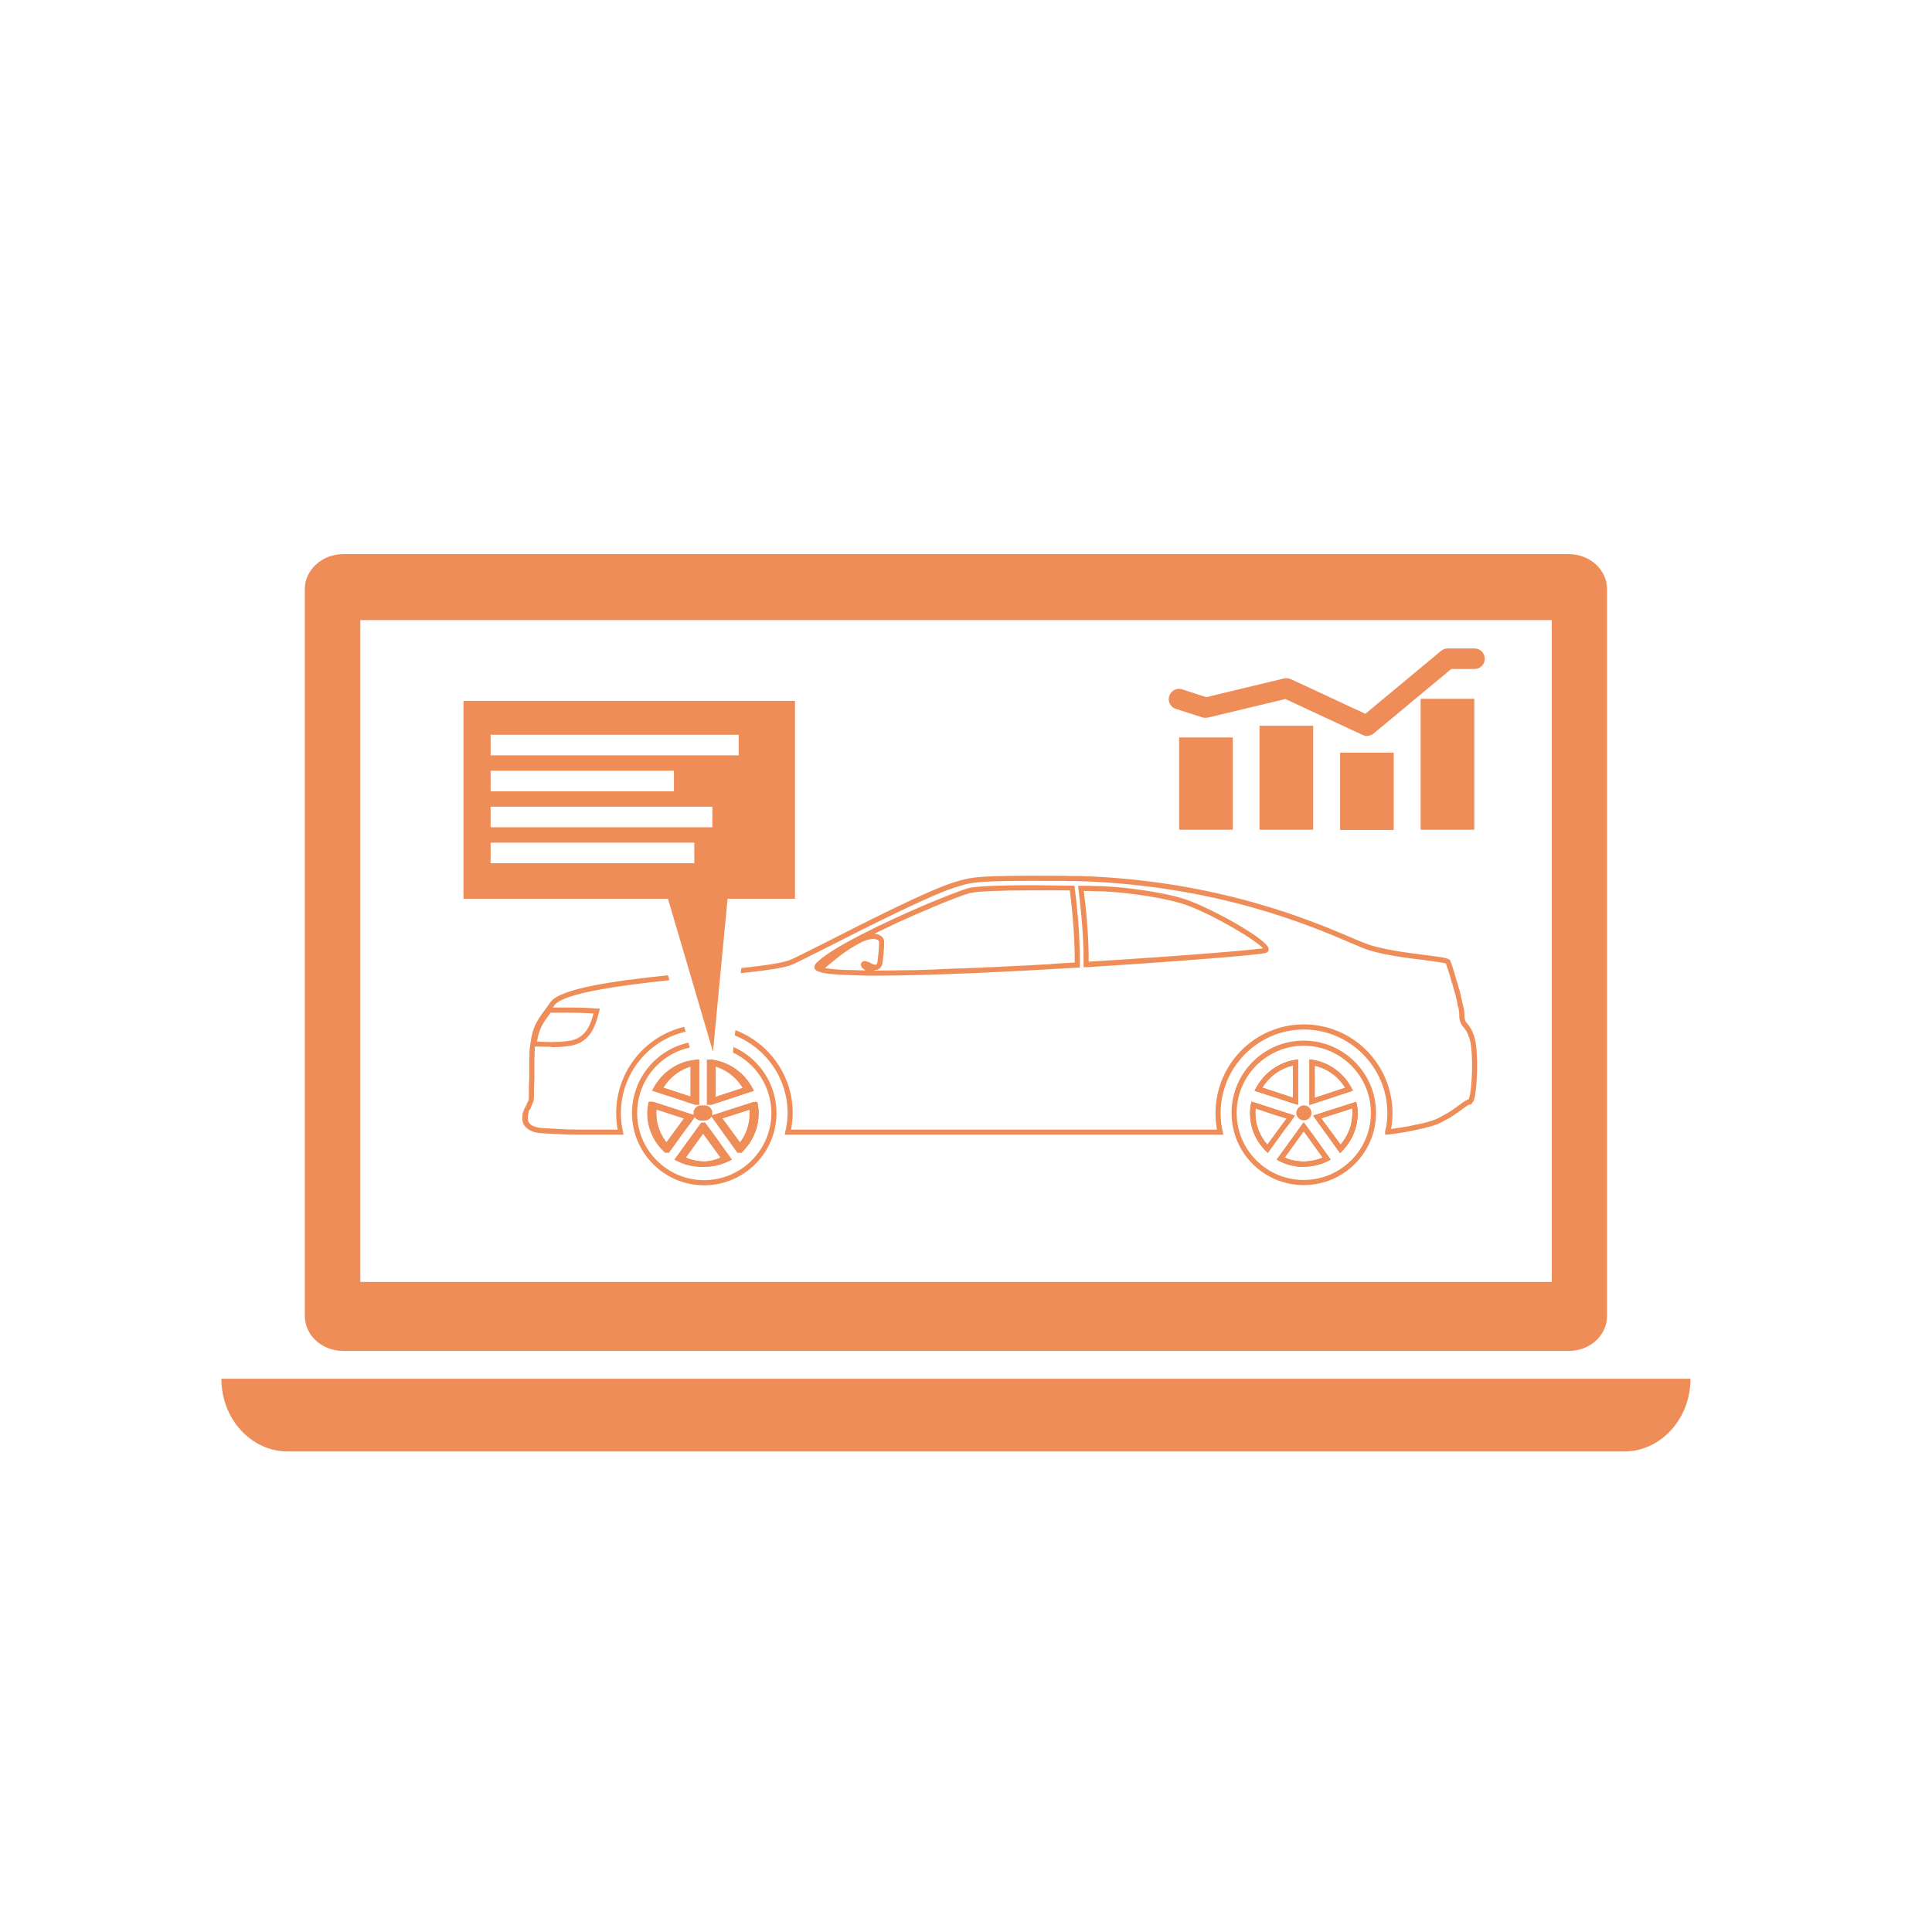 <svg width="94" height="94" viewBox="0 0 94 94" fill="none" xmlns="http://www.w3.org/2000/svg">
<g clip-path="url(#clip0_48_105)">
<mask id="mask0_48_105" style="mask-type:luminance" maskUnits="userSpaceOnUse" x="0" y="0" width="94" height="94">
<path d="M93.94 0H0V93.94H93.94V0Z" fill="white"/>
</mask>
<g mask="url(#mask0_48_105)">
<path d="M76.33 26.96H16.7C15.67 26.96 14.83 27.73 14.83 28.66V64.03C14.83 64.97 15.67 65.73 16.7 65.73H76.33C77.36 65.73 78.19 64.97 78.19 64.03V28.66C78.19 27.73 77.36 26.96 76.33 26.96ZM75.5 62.37H17.53V30.17H75.5V62.37Z" fill="#EF8D58"/>
<path d="M82.25 67.08C82.25 69.03 80.81 70.62 79.02 70.62H14C12.22 70.62 10.77 69.04 10.77 67.08H82.25Z" fill="#EF8D58"/>
<path d="M57.5 43.7C56.15 43.31 54.2 43.11 53.31 43.11C53.24 43.11 53.16 43.11 53.06 43.1H52.45L52.47 43.24C52.65 44.69 52.73 45.86 52.72 46.92V47.06H52.85C57.02 46.8 61.36 46.46 61.6 46.36C61.68 46.33 61.73 46.27 61.73 46.18C61.73 45.7 58.63 44.02 57.5 43.7ZM52.97 46.79C52.97 45.79 52.9 44.69 52.73 43.35H53.06C53.16 43.36 53.24 43.36 53.31 43.36C54.18 43.36 56.1 43.56 57.43 43.94C58.67 44.29 61.11 45.73 61.45 46.14C60.87 46.23 57.28 46.53 52.97 46.79ZM57.5 43.7C56.15 43.31 54.2 43.11 53.31 43.11C53.24 43.11 53.16 43.11 53.06 43.1H52.45L52.47 43.24C52.65 44.69 52.73 45.86 52.72 46.92V47.06H52.85C57.02 46.8 61.36 46.46 61.6 46.36C61.68 46.33 61.73 46.27 61.73 46.18C61.73 45.7 58.63 44.02 57.5 43.7ZM52.97 46.79C52.97 45.79 52.9 44.69 52.73 43.35H53.06C53.16 43.36 53.24 43.36 53.31 43.36C54.18 43.36 56.1 43.56 57.43 43.94C58.67 44.29 61.11 45.73 61.45 46.14C60.87 46.23 57.28 46.53 52.97 46.79ZM57.5 43.7C56.15 43.31 54.2 43.11 53.31 43.11C53.24 43.11 53.16 43.11 53.06 43.1H52.45L52.47 43.24C52.65 44.69 52.73 45.86 52.72 46.92V47.06H52.85C57.02 46.8 61.36 46.46 61.6 46.36C61.68 46.33 61.73 46.27 61.73 46.18C61.73 45.7 58.63 44.02 57.5 43.7ZM52.97 46.79C52.97 45.79 52.9 44.69 52.73 43.35H53.06C53.16 43.36 53.24 43.36 53.31 43.36C54.18 43.36 56.1 43.56 57.43 43.94C58.67 44.29 61.11 45.73 61.45 46.14C60.87 46.23 57.28 46.53 52.97 46.79ZM57.5 43.7C56.15 43.31 54.2 43.11 53.31 43.11C53.24 43.11 53.16 43.11 53.06 43.1H52.45L52.47 43.24C52.65 44.69 52.73 45.86 52.72 46.92V47.06H52.85C57.02 46.8 61.36 46.46 61.6 46.36C61.68 46.33 61.73 46.27 61.73 46.18C61.73 45.7 58.63 44.02 57.5 43.7ZM52.97 46.79C52.97 45.79 52.9 44.69 52.73 43.35H53.06C53.16 43.36 53.24 43.36 53.31 43.36C54.18 43.36 56.1 43.56 57.43 43.94C58.67 44.29 61.11 45.73 61.45 46.14C60.87 46.23 57.28 46.53 52.97 46.79ZM57.5 43.7C56.15 43.31 54.2 43.11 53.31 43.11C53.24 43.11 53.16 43.11 53.06 43.1H52.45L52.47 43.24C52.65 44.69 52.73 45.86 52.72 46.92V47.06H52.85C57.02 46.8 61.36 46.46 61.6 46.36C61.68 46.33 61.73 46.27 61.73 46.18C61.73 45.7 58.63 44.02 57.5 43.7ZM52.97 46.79C52.97 45.79 52.9 44.69 52.73 43.35H53.06C53.16 43.36 53.24 43.36 53.31 43.36C54.18 43.36 56.1 43.56 57.43 43.94C58.67 44.29 61.11 45.73 61.45 46.14C60.87 46.23 57.28 46.53 52.97 46.79ZM33.36 50.2L33.29 49.96C31.39 50.41 29.98 52.12 29.98 54.16C29.98 54.43 30 54.69 30.05 54.96H28.15C27.79 54.96 27.417 54.947 27.03 54.92L26.45 54.89C26.19 54.88 25.98 54.82 25.84 54.73C25.79 54.68 25.76 54.65 25.74 54.62L25.72 54.59C25.72 54.59 25.7 54.54 25.69 54.52C25.67 54.42 25.69 54.32 25.69 54.22C25.7 54.2 25.71 54.18 25.71 54.16C25.72 54.14 25.72 54.13 25.72 54.12V54.1V54.06C25.76 54.01 25.78 53.98 25.78 53.98L25.81 53.96V53.92C25.81 53.92 25.84 53.87 25.85 53.83C25.85 53.83 25.85 53.81 25.87 53.79C25.87 53.77 25.89 53.74 25.89 53.74C25.92 53.68 25.94 53.63 25.96 53.55C25.96 53.49 25.98 53.43 25.98 53.39C25.98 53.06 25.98 52.77 26 52.49V51.99C26 51.92 26 51.84 26 51.78V51.67C26 51.67 26 51.6 26 51.56C26 51.51 26 51.45 26.01 51.37C26.01 51.32 26.01 51.27 26.01 51.2C26.01 51.18 26.01 51.15 26.02 51.13V51.05C26.02 50.96 26.04 50.88 26.05 50.8C26.15 50.05 26.34 49.79 26.72 49.27C26.8 49.16 26.89 49.04 26.98 48.91C27.39 48.33 30.05 47.96 32.57 47.69L32.5 47.45C29.81 47.73 27.25 48.1 26.78 48.76C26.68 48.9 26.6 49.02 26.52 49.12C26.13 49.66 25.91 49.96 25.81 50.76C25.81 50.85 25.78 50.93 25.77 51.03V51.1C25.77 51.1 25.76 51.17 25.76 51.18C25.76 51.24 25.76 51.31 25.76 51.35C25.75 51.43 25.75 51.5 25.75 51.56C25.75 51.59 25.75 51.62 25.75 51.65V51.78C25.75 51.78 25.75 51.89 25.75 51.97V52.49C25.73 52.76 25.73 53.06 25.73 53.39C25.73 53.42 25.73 53.46 25.72 53.51C25.72 53.55 25.69 53.58 25.66 53.64C25.66 53.66 25.65 53.67 25.64 53.69C25.63 53.71 25.62 53.73 25.6 53.78L25.58 53.82C25.58 53.82 25.56 53.85 25.56 53.86C25.56 53.88 25.53 53.91 25.51 53.95C25.51 53.95 25.51 53.98 25.48 54.03L25.44 54.14C25.42 54.27 25.39 54.42 25.43 54.58C25.44 54.63 25.47 54.67 25.48 54.71L25.5 54.74C25.54 54.8 25.59 54.86 25.67 54.92C25.85 55.06 26.1 55.13 26.42 55.14L26.99 55.17C27.39 55.197 27.77 55.21 28.13 55.21H30.34L30.31 55.06C30.24 54.76 30.21 54.46 30.21 54.16C30.21 52.24 31.54 50.62 33.34 50.2M71.76 50.56C71.75 50.49 71.73 50.43 71.7 50.35C71.69 50.33 71.68 50.31 71.67 50.28C71.65 50.23 71.63 50.17 71.6 50.11C71.59 50.08 71.57 50.05 71.56 50.04C71.54 50.02 71.52 49.99 71.51 49.97C71.5 49.96 71.49 49.94 71.48 49.92L71.42 49.84C71.36 49.78 71.32 49.73 71.3 49.67L71.28 49.61C71.26 49.55 71.25 49.49 71.25 49.4C71.25 49.35 71.25 49.29 71.24 49.22C71.24 49.19 71.23 49.17 71.23 49.15V49.12C71.21 49.04 71.2 48.96 71.17 48.87C71.17 48.85 71.17 48.83 71.16 48.82L71.02 48.2C70.99 48.13 70.97 48.06 70.95 47.98L70.91 47.83C70.91 47.83 70.88 47.75 70.87 47.72C70.79 47.42 70.71 47.16 70.65 46.98C70.63 46.92 70.61 46.87 70.6 46.84C70.59 46.82 70.58 46.81 70.58 46.81V46.76C70.51 46.62 70.31 46.59 69.3 46.46C68.43 46.35 67.23 46.2 66.46 45.91C66.3 45.85 66.08 45.76 65.8 45.64C63.83 44.8 59.23 42.83 52.52 42.62C52.38 42.62 52.23 42.62 52.08 42.62C51.89 42.61 51.69 42.61 51.5 42.61C47.52 42.59 47.29 42.66 46.41 42.93C45.19 43.3 42.1 44.87 40.06 45.91C39.27 46.3 38.66 46.62 38.45 46.7C38.1 46.85 37.2 46.98 36.07 47.1L36.04 47.35C37.23 47.22 38.16 47.1 38.55 46.93C38.76 46.84 39.35 46.54 40.17 46.13C42.08 45.16 45.28 43.54 46.49 43.17C47.34 42.9 47.56 42.84 51.5 42.86C51.69 42.86 51.88 42.86 52.08 42.87C52.21 42.86 52.36 42.87 52.5 42.87C59.17 43.08 63.75 45.03 65.7 45.87C65.98 45.99 66.21 46.08 66.37 46.15C67.17 46.45 68.38 46.6 69.27 46.71C69.72 46.77 70.22 46.83 70.35 46.88C70.35 46.89 70.36 46.91 70.36 46.92C70.38 46.96 70.39 47 70.41 47.06C70.47 47.23 70.56 47.5 70.63 47.79C70.65 47.82 70.66 47.86 70.67 47.9L70.71 48.04C70.73 48.13 70.75 48.21 70.78 48.28L70.91 48.8C70.91 48.8 70.91 48.84 70.92 48.89V48.94C70.96 49.01 70.97 49.08 70.98 49.15C70.98 49.18 70.98 49.2 70.99 49.24C71 49.31 71 49.36 71 49.4C71 49.52 71.01 49.61 71.05 49.72C71.06 49.72 71.06 49.74 71.06 49.75C71.1 49.86 71.17 49.93 71.23 50.01H71.24L71.27 50.06L71.3 50.1C71.3 50.1 71.32 50.15 71.35 50.18L71.37 50.22C71.37 50.22 71.42 50.32 71.45 50.39V50.43C71.49 50.49 71.5 50.55 71.52 50.61C71.69 51.25 71.63 53.05 71.47 53.45C71.46 53.47 71.45 53.49 71.45 53.49C71.34 53.52 71.22 53.6 71.06 53.72C71.01 53.76 70.96 53.8 70.88 53.85C70.87 53.87 70.85 53.88 70.82 53.89C70.8 53.91 70.79 53.92 70.77 53.93L70.67 54C70.67 54 70.59 54.05 70.55 54.08C70.51 54.1 70.47 54.13 70.44 54.15C70.36 54.19 70.29 54.24 70.2 54.28L70.01 54.39C69.82 54.49 69.51 54.58 69.15 54.67C69.11 54.67 69.07 54.68 69.03 54.69C69 54.7 68.96 54.71 68.9 54.72H68.87C68.87 54.72 68.82 54.73 68.81 54.74C68.39 54.83 67.96 54.89 67.68 54.93C67.73 54.69 67.75 54.43 67.75 54.16C67.75 51.78 65.82 49.84 63.44 49.84C61.06 49.84 59.14 51.78 59.14 54.16C59.14 54.43 59.16 54.69 59.21 54.96H38.49C38.54 54.66 38.57 54.41 38.57 54.16C38.57 52.32 37.41 50.74 35.78 50.12L35.75 50.38C37.25 50.97 38.32 52.45 38.32 54.16C38.32 54.43 38.29 54.72 38.21 55.06L38.18 55.21H59.52L59.49 55.06C59.42 54.76 59.39 54.46 59.39 54.16C59.39 51.92 61.21 50.09 63.44 50.09C65.67 50.09 67.5 51.92 67.5 54.16C67.5 54.48 67.47 54.77 67.39 55.04V55.2H67.54C67.81 55.17 68.34 55.1 68.88 54.98C68.89 54.97 68.9 54.97 68.91 54.97C68.93 54.97 68.96 54.96 68.96 54.96C69 54.96 69.04 54.94 69.09 54.93C69.12 54.93 69.15 54.92 69.2 54.91C69.58 54.82 69.92 54.72 70.12 54.61L70.32 54.5C70.41 54.46 70.49 54.41 70.58 54.36C70.61 54.33 70.65 54.31 70.69 54.29C70.73 54.26 70.77 54.23 70.83 54.19L70.96 54.1C70.96 54.1 71.03 54.06 71.04 54.04C71.1 54 71.16 53.96 71.21 53.92C71.34 53.83 71.46 53.74 71.5 53.74H71.57L71.61 53.69C71.64 53.66 71.67 53.6 71.7 53.56C71.88 53.1 71.94 51.25 71.76 50.56Z" fill="#EF8D58"/>
<path d="M46.77 47.12C47.64 47.09 48.59 47.05 49.61 46.99C48.68 47.03 47.72 47.08 46.77 47.12ZM51.74 43.33C51.85 43.34 51.95 43.34 52.05 43.34L51.74 43.33Z" fill="#EF8D58"/>
<path d="M52.52 45.92C52.52 45.7 52.5 45.48 52.49 45.24C52.45 44.61 52.38 43.93 52.29 43.2L52.27 43.09H52.16C51.59 43.09 50.9 43.07 50.2 43.07C48.68 43.07 47.7 43.11 47.21 43.19C47.04 43.22 46.52 43.41 45.82 43.69C45.6 43.78 45.35 43.88 45.09 43.99C43.07 44.85 40.3 46.17 39.68 46.9C39.62 46.98 39.62 47.05 39.63 47.09C39.63 47.15 39.68 47.19 39.73 47.22C39.77 47.25 39.81 47.27 39.83 47.27C39.85 47.28 39.88 47.29 39.91 47.3C40.18 47.38 40.7 47.43 41.54 47.45C41.82 47.46 42.12 47.47 42.45 47.47H42.64C45.34 47.47 49.45 47.26 52.42 47.08H52.54V46.95C52.54 46.62 52.54 46.28 52.52 45.92ZM42.33 46.84C42.18 46.77 42.06 46.73 41.97 46.79C41.89 46.84 41.88 46.91 41.89 46.95C41.89 47.05 41.98 47.13 42.11 47.21C41.91 47.21 41.72 47.21 41.55 47.2C40.9 47.2 40.43 47.15 40.15 47.1C40.17 47.07 40.2 47.05 40.22 47.03C40.63 46.69 41.05 46.33 41.59 46.02C41.73 45.94 41.85 45.88 41.96 45.82C42.12 45.75 42.26 45.7 42.48 45.68C42.48 45.68 42.77 45.68 42.77 45.84C42.77 46.17 42.72 46.58 42.7 46.74C42.68 46.94 42.62 46.94 42.6 46.94C42.52 46.94 42.41 46.89 42.33 46.84ZM51.13 46.91C50.94 46.92 50.73 46.93 50.53 46.94C50.22 46.96 49.91 46.98 49.61 46.99C48.59 47.05 47.64 47.09 46.77 47.12C46.57 47.12 46.38 47.12 46.18 47.14C45.93 47.14 45.69 47.16 45.46 47.17C45.15 47.18 44.85 47.19 44.55 47.2C44.26 47.2 43.97 47.21 43.7 47.21C43.33 47.22 42.97 47.22 42.64 47.22H42.57C42.57 47.22 42.55 47.2 42.54 47.19H42.6C42.71 47.19 42.91 47.14 42.95 46.77C42.97 46.6 43.02 46.18 43.02 45.84C43.02 45.58 42.79 45.45 42.54 45.43L43.29 45.07C43.43 45 43.57 44.93 43.71 44.87C43.92 44.78 44.12 44.69 44.32 44.6C44.48 44.52 44.64 44.45 44.8 44.39C45.62 44.03 46.34 43.74 46.8 43.58C46.85 43.56 46.9 43.54 46.95 43.53C47.03 43.5 47.1 43.48 47.16 43.46C47.2 43.45 47.23 43.44 47.25 43.44C47.32 43.44 47.41 43.42 47.51 43.4C47.74 43.38 48.03 43.36 48.34 43.35C48.84 43.33 49.46 43.32 50.2 43.32C50.73 43.32 51.27 43.32 51.74 43.32H52.05C52.22 44.64 52.29 45.79 52.29 46.83C51.89 46.85 51.51 46.88 51.13 46.9" fill="#EF8D58"/>
<path d="M26.81 50.93C26.61 50.93 26.4 50.93 26.19 50.92H25.82L25.84 50.77C25.95 49.96 26.17 49.66 26.55 49.15L26.65 49.02H26.84C27.07 49.02 27.3 49.02 27.52 49.02C27.94 49.02 28.49 49.02 29.04 49.07H29.19L29.15 49.23C28.96 49.97 28.71 50.66 27.86 50.86C27.56 50.92 27.24 50.95 26.82 50.95M26.12 50.68H26.21C26.41 50.69 26.62 50.7 26.82 50.7C27.22 50.7 27.53 50.67 27.81 50.62C28.48 50.46 28.7 49.94 28.88 49.31C28.39 49.28 27.9 49.27 27.53 49.27C27.3 49.27 27.08 49.27 26.85 49.27H26.79L26.77 49.3C26.42 49.78 26.23 50.03 26.13 50.67" fill="#EF8D58"/>
<path d="M31.74 53.6L31.71 53.74C31.69 53.87 31.67 54.01 31.67 54.16C31.67 54.85 31.94 55.5 32.44 55.99L32.54 56.09L33.34 54.98L33.63 54.59L33.84 54.28L31.74 53.6ZM32.51 55.7C32.13 55.27 31.92 54.73 31.92 54.16C31.92 54.08 31.93 54 31.94 53.93L32.96 54.26L33.45 54.42L32.51 55.7ZM33.87 51.58C33.08 51.69 32.37 52.2 31.97 52.94L31.9 53.07L33.2 53.49L33.67 53.65L34.02 53.76V51.56L33.87 51.58ZM33.77 53.42L32.27 52.93C32.61 52.37 33.16 51.98 33.77 51.85V53.42ZM34.29 53.78C34.08 53.78 33.92 53.95 33.92 54.16C33.92 54.35 34.09 54.52 34.29 54.52C34.49 54.52 34.66 54.35 34.66 54.16C34.66 53.95 34.5 53.78 34.29 53.78ZM34.8 55.3L34.29 54.61L32.98 56.42L33.11 56.49C33.48 56.68 33.87 56.77 34.29 56.77C34.71 56.77 35.09 56.67 35.47 56.49L35.6 56.42L34.8 55.3ZM33.36 56.33L34.29 55.04L35.22 56.32C34.61 56.59 33.93 56.58 33.36 56.33ZM36.61 52.94C36.23 52.22 35.52 51.71 34.72 51.58L34.57 51.55V53.76L36.68 53.07L36.61 52.94ZM34.82 53.42V51.85C35.44 51.99 35.98 52.38 36.31 52.93L34.82 53.42ZM36.87 53.75L36.84 53.61L34.75 54.28L36.05 56.09L36.16 55.99C36.64 55.49 36.9 54.84 36.9 54.16C36.9 54.02 36.9 53.88 36.87 53.75ZM36.08 55.7L35.16 54.45L35.14 54.42L36.64 53.94C36.64 54.01 36.64 54.08 36.64 54.16C36.64 54.74 36.45 55.27 36.07 55.7M31.73 53.6L31.7 53.74C31.68 53.87 31.66 54.01 31.66 54.16C31.66 54.85 31.93 55.5 32.43 55.99L32.53 56.09L33.33 54.98L33.62 54.59L33.83 54.28L31.73 53.6ZM32.5 55.7C32.12 55.27 31.91 54.73 31.91 54.16C31.91 54.08 31.92 54 31.93 53.93L32.95 54.26L33.44 54.42L32.5 55.7ZM33.86 51.58C33.07 51.69 32.36 52.2 31.96 52.94L31.89 53.07L33.19 53.49L33.66 53.65L34.01 53.76V51.56L33.86 51.58ZM33.76 53.42L32.26 52.93C32.6 52.37 33.15 51.98 33.76 51.85V53.42ZM34.28 53.78C34.07 53.78 33.91 53.95 33.91 54.16C33.91 54.35 34.08 54.52 34.28 54.52C34.48 54.52 34.65 54.35 34.65 54.16C34.65 53.95 34.49 53.78 34.28 53.78ZM34.79 55.3L34.28 54.61L32.97 56.42L33.1 56.49C33.47 56.68 33.86 56.77 34.28 56.77C34.7 56.77 35.08 56.67 35.46 56.49L35.59 56.42L34.79 55.3ZM33.35 56.33L34.28 55.04L35.21 56.32C34.6 56.59 33.92 56.58 33.35 56.33ZM36.6 52.94C36.22 52.22 35.51 51.71 34.71 51.58L34.56 51.55V53.76L36.67 53.07L36.6 52.94ZM34.81 53.42V51.85C35.43 51.99 35.97 52.38 36.3 52.93L34.81 53.42ZM36.86 53.75L36.83 53.61L34.74 54.28L36.04 56.09L36.15 55.99C36.63 55.49 36.89 54.84 36.89 54.16C36.89 54.02 36.89 53.88 36.86 53.75ZM36.07 55.7L35.15 54.45L35.13 54.42L36.63 53.94C36.63 54.01 36.63 54.08 36.63 54.16C36.63 54.74 36.44 55.27 36.06 55.7M31.72 53.6L31.69 53.74C31.67 53.87 31.65 54.01 31.65 54.16C31.65 54.85 31.92 55.5 32.42 55.99L32.52 56.09L33.32 54.98L33.61 54.59L33.82 54.28L31.72 53.6ZM32.49 55.7C32.11 55.27 31.9 54.73 31.9 54.16C31.9 54.08 31.91 54 31.92 53.93L32.94 54.26L33.43 54.42L32.49 55.7ZM33.85 51.58C33.06 51.69 32.35 52.2 31.95 52.94L31.88 53.07L33.18 53.49L33.65 53.65L34 53.76V51.56L33.85 51.58ZM33.75 53.42L32.25 52.93C32.59 52.37 33.14 51.98 33.75 51.85V53.42ZM34.27 53.78C34.06 53.78 33.9 53.95 33.9 54.16C33.9 54.35 34.07 54.52 34.27 54.52C34.47 54.52 34.64 54.35 34.64 54.16C34.64 53.95 34.48 53.78 34.27 53.78ZM34.78 55.3L34.27 54.61L32.96 56.42L33.09 56.49C33.46 56.68 33.85 56.77 34.27 56.77C34.69 56.77 35.07 56.67 35.45 56.49L35.58 56.42L34.78 55.3ZM33.34 56.33L34.27 55.04L35.2 56.32C34.59 56.59 33.91 56.58 33.34 56.33ZM36.59 52.94C36.21 52.22 35.5 51.71 34.7 51.58L34.55 51.55V53.76L36.66 53.07L36.59 52.94ZM34.8 53.42V51.85C35.42 51.99 35.96 52.38 36.29 52.93L34.8 53.42ZM36.85 53.75L36.82 53.61L34.73 54.28L36.03 56.09L36.14 55.99C36.62 55.49 36.88 54.84 36.88 54.16C36.88 54.02 36.88 53.88 36.85 53.75ZM36.06 55.7L35.14 54.45L35.12 54.42L36.62 53.94C36.62 54.01 36.62 54.08 36.62 54.16C36.62 54.74 36.43 55.27 36.05 55.7M35.69 50.94L35.66 51.21C36.76 51.73 37.53 52.85 37.53 54.16C37.53 55.95 36.06 57.42 34.26 57.42C32.46 57.42 31 55.95 31 54.16C31 52.59 32.1 51.28 33.56 50.97L33.49 50.73C31.92 51.08 30.75 52.48 30.75 54.16C30.75 56.09 32.32 57.67 34.26 57.67C36.2 57.67 37.78 56.09 37.78 54.16C37.78 52.72 36.92 51.49 35.69 50.94ZM36.13 55.99C36.61 55.49 36.87 54.84 36.87 54.16C36.87 54.02 36.87 53.88 36.84 53.75L36.81 53.61L34.72 54.28L36.02 56.09L36.13 55.99ZM35.11 54.42L36.61 53.94C36.61 54.01 36.61 54.08 36.61 54.16C36.61 54.74 36.42 55.27 36.04 55.7L35.12 54.45L35.1 54.42H35.11ZM36.58 52.94C36.2 52.22 35.49 51.71 34.69 51.58L34.54 51.55V53.76L36.65 53.07L36.58 52.94ZM34.79 53.42V51.85C35.41 51.99 35.95 52.38 36.28 52.93L34.79 53.42ZM34.26 56.77C34.66 56.77 35.06 56.67 35.44 56.49L35.57 56.42L34.77 55.3L34.26 54.61L32.95 56.42L33.08 56.49C33.45 56.68 33.84 56.77 34.26 56.77ZM34.26 55.04L35.19 56.32C34.58 56.59 33.9 56.58 33.33 56.33L34.26 55.04ZM34.26 54.52C34.46 54.52 34.63 54.35 34.63 54.16C34.63 53.95 34.47 53.78 34.26 53.78C34.05 53.78 33.89 53.95 33.89 54.16C33.89 54.35 34.06 54.52 34.26 54.52ZM31.94 52.94L31.87 53.07L33.17 53.49L33.64 53.65L33.99 53.76V51.56L33.84 51.58C33.05 51.69 32.34 52.2 31.94 52.94ZM33.74 51.85V53.42L32.24 52.93C32.58 52.37 33.13 51.98 33.74 51.85ZM33.81 54.28L31.71 53.6L31.68 53.74C31.66 53.87 31.64 54.01 31.64 54.16C31.64 54.85 31.91 55.5 32.41 55.99L32.51 56.09L33.31 54.98L33.6 54.59L33.81 54.28ZM32.48 55.7C32.1 55.27 31.89 54.73 31.89 54.16C31.89 54.08 31.9 54 31.91 53.93L32.93 54.26L33.42 54.42L32.48 55.7ZM36.84 53.75L36.81 53.61L34.72 54.28L36.02 56.09L36.13 55.99C36.61 55.49 36.87 54.84 36.87 54.16C36.87 54.02 36.87 53.88 36.84 53.75ZM36.05 55.7L35.13 54.45L35.11 54.42L36.61 53.94C36.61 54.01 36.61 54.08 36.61 54.16C36.61 54.74 36.42 55.27 36.04 55.7M36.57 52.94C36.19 52.22 35.48 51.71 34.68 51.58L34.53 51.55V53.76L36.64 53.07L36.57 52.94ZM34.78 53.42V51.85C35.4 51.99 35.94 52.38 36.27 52.93L34.78 53.42ZM34.76 55.3L34.25 54.61L32.94 56.42L33.07 56.49C33.44 56.68 33.83 56.77 34.25 56.77C34.67 56.77 35.05 56.67 35.43 56.49L35.56 56.42L34.76 55.3ZM33.32 56.33L34.25 55.04L35.18 56.32C34.57 56.59 33.89 56.58 33.32 56.33ZM34.25 53.78C34.04 53.78 33.88 53.95 33.88 54.16C33.88 54.35 34.05 54.52 34.25 54.52C34.45 54.52 34.62 54.35 34.62 54.16C34.62 53.95 34.46 53.78 34.25 53.78ZM33.83 51.58C33.04 51.69 32.33 52.2 31.93 52.94L31.86 53.07L33.16 53.49L33.63 53.65L33.98 53.76V51.56L33.83 51.58ZM33.73 53.42L32.23 52.93C32.57 52.37 33.12 51.98 33.73 51.85V53.42ZM31.7 53.6L31.67 53.74C31.65 53.87 31.63 54.01 31.63 54.16C31.63 54.85 31.9 55.5 32.4 55.99L32.5 56.09L33.3 54.98L33.59 54.59L33.8 54.28L31.7 53.6ZM32.47 55.7C32.09 55.27 31.88 54.73 31.88 54.16C31.88 54.08 31.89 54 31.9 53.93L32.92 54.26L33.41 54.42L32.47 55.7ZM36.83 53.75L36.8 53.61L34.71 54.28L36.01 56.09L36.12 55.99C36.6 55.49 36.86 54.84 36.86 54.16C36.86 54.02 36.86 53.88 36.83 53.75ZM36.04 55.7L35.12 54.45L35.1 54.42L36.6 53.94C36.6 54.01 36.6 54.08 36.6 54.16C36.6 54.74 36.41 55.27 36.03 55.7M36.56 52.94C36.18 52.22 35.47 51.71 34.67 51.58L34.52 51.55V53.76L36.63 53.07L36.56 52.94ZM34.77 53.42V51.85C35.39 51.99 35.93 52.38 36.26 52.93L34.77 53.42ZM34.75 55.3L34.24 54.61L32.93 56.42L33.06 56.49C33.43 56.68 33.82 56.77 34.24 56.77C34.66 56.77 35.04 56.67 35.42 56.49L35.55 56.42L34.75 55.3ZM33.31 56.33L34.24 55.04L35.17 56.32C34.56 56.59 33.88 56.58 33.31 56.33ZM34.24 53.78C34.03 53.78 33.87 53.95 33.87 54.16C33.87 54.35 34.04 54.52 34.24 54.52C34.44 54.52 34.61 54.35 34.61 54.16C34.61 53.95 34.45 53.78 34.24 53.78ZM33.82 51.58C33.03 51.69 32.32 52.2 31.92 52.94L31.85 53.07L33.15 53.49L33.62 53.65L33.97 53.76V51.56L33.82 51.58ZM33.72 53.42L32.22 52.93C32.56 52.37 33.11 51.98 33.72 51.85V53.42ZM31.69 53.6L31.66 53.74C31.64 53.87 31.62 54.01 31.62 54.16C31.62 54.85 31.89 55.5 32.39 55.99L32.49 56.09L33.29 54.98L33.58 54.59L33.79 54.28L31.69 53.6ZM32.46 55.7C32.08 55.27 31.87 54.73 31.87 54.16C31.87 54.08 31.88 54 31.89 53.93L32.91 54.26L33.4 54.42L32.46 55.7ZM36.82 53.75L36.79 53.61L34.7 54.28L36 56.09L36.11 55.99C36.59 55.49 36.85 54.84 36.85 54.16C36.85 54.02 36.85 53.88 36.82 53.75ZM36.03 55.7L35.11 54.45L35.09 54.42L36.59 53.94C36.59 54.01 36.59 54.08 36.59 54.16C36.59 54.74 36.4 55.27 36.02 55.7M36.55 52.94C36.17 52.22 35.46 51.71 34.66 51.58L34.51 51.55V53.76L36.62 53.07L36.55 52.94ZM34.76 53.42V51.85C35.38 51.99 35.92 52.38 36.25 52.93L34.76 53.42ZM34.74 55.3L34.23 54.61L32.92 56.42L33.05 56.49C33.42 56.68 33.81 56.77 34.23 56.77C34.65 56.77 35.03 56.67 35.41 56.49L35.54 56.42L34.74 55.3ZM33.3 56.33L34.23 55.04L35.16 56.32C34.55 56.59 33.87 56.58 33.3 56.33ZM34.23 53.78C34.02 53.78 33.86 53.95 33.86 54.16C33.86 54.35 34.03 54.52 34.23 54.52C34.43 54.52 34.6 54.35 34.6 54.16C34.6 53.95 34.44 53.78 34.23 53.78ZM33.81 51.58C33.02 51.69 32.31 52.2 31.91 52.94L31.84 53.07L33.14 53.49L33.61 53.65L33.96 53.76V51.56L33.81 51.58ZM33.71 53.42L32.21 52.93C32.55 52.37 33.1 51.98 33.71 51.85V53.42ZM31.68 53.6L31.65 53.74C31.63 53.87 31.61 54.01 31.61 54.16C31.61 54.85 31.88 55.5 32.38 55.99L32.48 56.09L33.28 54.98L33.57 54.59L33.78 54.28L31.68 53.6ZM32.45 55.7C32.07 55.27 31.86 54.73 31.86 54.16C31.86 54.08 31.87 54 31.88 53.93L32.9 54.26L33.39 54.42L32.45 55.7ZM31.68 53.6L31.65 53.74C31.63 53.87 31.61 54.01 31.61 54.16C31.61 54.85 31.88 55.5 32.38 55.99L32.48 56.09L33.28 54.98L33.57 54.59L33.78 54.28L31.68 53.6ZM32.45 55.7C32.07 55.27 31.86 54.73 31.86 54.16C31.86 54.08 31.87 54 31.88 53.93L32.9 54.26L33.39 54.42L32.45 55.7ZM33.81 51.58C33.02 51.69 32.31 52.2 31.91 52.94L31.84 53.07L33.14 53.49L33.61 53.65L33.96 53.76V51.56L33.81 51.58ZM33.71 53.42L32.21 52.93C32.55 52.37 33.1 51.98 33.71 51.85V53.42ZM34.23 53.78C34.02 53.78 33.86 53.95 33.86 54.16C33.86 54.35 34.03 54.52 34.23 54.52C34.43 54.52 34.6 54.35 34.6 54.16C34.6 53.95 34.44 53.78 34.23 53.78ZM34.74 55.3L34.23 54.61L32.92 56.42L33.05 56.49C33.42 56.68 33.81 56.77 34.23 56.77C34.65 56.77 35.03 56.67 35.41 56.49L35.54 56.42L34.74 55.3ZM33.3 56.33L34.23 55.04L35.16 56.32C34.55 56.59 33.87 56.58 33.3 56.33ZM36.55 52.94C36.17 52.22 35.46 51.71 34.66 51.58L34.51 51.55V53.76L36.62 53.07L36.55 52.94ZM34.76 53.42V51.85C35.38 51.99 35.92 52.38 36.25 52.93L34.76 53.42ZM36.81 53.75L36.78 53.61L34.69 54.28L35.99 56.09L36.1 55.99C36.58 55.49 36.84 54.84 36.84 54.16C36.84 54.02 36.84 53.88 36.81 53.75ZM36.02 55.7L35.1 54.45L35.08 54.42L36.58 53.94C36.58 54.01 36.58 54.08 36.58 54.16C36.58 54.74 36.39 55.27 36.01 55.7M36.8 53.75L36.77 53.61L34.68 54.28L35.98 56.09L36.09 55.99C36.57 55.49 36.83 54.84 36.83 54.16C36.83 54.02 36.83 53.88 36.8 53.75ZM36.01 55.7L35.09 54.45L35.07 54.42L36.57 53.94C36.57 54.01 36.57 54.08 36.57 54.16C36.57 54.74 36.38 55.27 36 55.7M36.53 52.94C36.15 52.22 35.44 51.71 34.64 51.58L34.49 51.55V53.76L36.6 53.07L36.53 52.94ZM34.74 53.42V51.85C35.36 51.99 35.9 52.38 36.23 52.93L34.74 53.42ZM34.72 55.3L34.21 54.61L32.9 56.42L33.03 56.49C33.4 56.68 33.79 56.77 34.21 56.77C34.63 56.77 35.01 56.67 35.39 56.49L35.52 56.42L34.72 55.3ZM33.28 56.33L34.21 55.04L35.14 56.32C34.53 56.59 33.85 56.58 33.28 56.33ZM34.21 53.78C34 53.78 33.84 53.95 33.84 54.16C33.84 54.35 34.01 54.52 34.21 54.52C34.41 54.52 34.58 54.35 34.58 54.16C34.58 53.95 34.42 53.78 34.21 53.78ZM33.79 51.58C33 51.69 32.29 52.2 31.89 52.94L31.82 53.07L33.12 53.49L33.59 53.65L33.94 53.76V51.56L33.79 51.58ZM33.69 53.42L32.19 52.93C32.53 52.37 33.08 51.98 33.69 51.85V53.42ZM31.66 53.6L31.63 53.74C31.61 53.87 31.59 54.01 31.59 54.16C31.59 54.85 31.86 55.5 32.36 55.99L32.46 56.09L33.26 54.98L33.55 54.59L33.76 54.28L31.66 53.6ZM32.43 55.7C32.05 55.27 31.84 54.73 31.84 54.16C31.84 54.08 31.85 54 31.86 53.93L32.88 54.26L33.37 54.42L32.43 55.7ZM31.66 53.6L31.63 53.74C31.61 53.87 31.59 54.01 31.59 54.16C31.59 54.85 31.86 55.5 32.36 55.99L32.46 56.09L33.26 54.98L33.55 54.59L33.76 54.28L31.66 53.6ZM32.43 55.7C32.05 55.27 31.84 54.73 31.84 54.16C31.84 54.08 31.85 54 31.86 53.93L32.88 54.26L33.37 54.42L32.43 55.7ZM33.79 51.58C33 51.69 32.29 52.2 31.89 52.94L31.82 53.07L33.12 53.49L33.59 53.65L33.94 53.76V51.56L33.79 51.58ZM33.69 53.42L32.19 52.93C32.53 52.37 33.08 51.98 33.69 51.85V53.42ZM34.21 53.78C34 53.78 33.84 53.95 33.84 54.16C33.84 54.35 34.01 54.52 34.21 54.52C34.41 54.52 34.58 54.35 34.58 54.16C34.58 53.95 34.42 53.78 34.21 53.78ZM34.72 55.3L34.21 54.61L32.9 56.42L33.03 56.49C33.4 56.68 33.79 56.77 34.21 56.77C34.63 56.77 35.01 56.67 35.39 56.49L35.52 56.42L34.72 55.3ZM33.28 56.33L34.21 55.04L35.14 56.32C34.53 56.59 33.85 56.58 33.28 56.33ZM36.53 52.94C36.15 52.22 35.44 51.71 34.64 51.58L34.49 51.55V53.76L36.6 53.07L36.53 52.94ZM34.74 53.42V51.85C35.36 51.99 35.9 52.38 36.23 52.93L34.74 53.42ZM36.79 53.75L36.76 53.61L34.67 54.28L35.97 56.09L36.08 55.99C36.56 55.49 36.82 54.84 36.82 54.16C36.82 54.02 36.82 53.88 36.79 53.75ZM36 55.7L35.08 54.45L35.06 54.42L36.56 53.94C36.56 54.01 36.56 54.08 36.56 54.16C36.56 54.74 36.37 55.27 35.99 55.7M36.78 53.75L36.75 53.61L34.66 54.28L35.96 56.09L36.07 55.99C36.55 55.49 36.81 54.84 36.81 54.16C36.81 54.02 36.81 53.88 36.78 53.75ZM35.99 55.7L35.07 54.45L35.05 54.42L36.55 53.94C36.55 54.01 36.55 54.08 36.55 54.16C36.55 54.74 36.36 55.27 35.98 55.7M36.51 52.94C36.13 52.22 35.42 51.71 34.62 51.58L34.47 51.55V53.76L36.58 53.07L36.51 52.94ZM34.72 53.42V51.85C35.34 51.99 35.88 52.38 36.21 52.93L34.72 53.42ZM34.7 55.3L34.19 54.61L32.88 56.42L33.01 56.49C33.38 56.68 33.77 56.77 34.19 56.77C34.61 56.77 34.99 56.67 35.37 56.49L35.5 56.42L34.7 55.3ZM33.26 56.33L34.19 55.04L35.12 56.32C34.51 56.59 33.83 56.58 33.26 56.33ZM34.19 53.78C33.98 53.78 33.82 53.95 33.82 54.16C33.82 54.35 33.99 54.52 34.19 54.52C34.39 54.52 34.56 54.35 34.56 54.16C34.56 53.95 34.4 53.78 34.19 53.78ZM33.77 51.58C32.98 51.69 32.27 52.2 31.87 52.94L31.8 53.07L33.1 53.49L33.57 53.65L33.92 53.76V51.56L33.77 51.58ZM33.67 53.42L32.17 52.93C32.51 52.37 33.06 51.98 33.67 51.85V53.42ZM31.64 53.6L31.61 53.74C31.59 53.87 31.57 54.01 31.57 54.16C31.57 54.85 31.84 55.5 32.34 55.99L32.44 56.09L33.24 54.98L33.53 54.59L33.74 54.28L31.64 53.6ZM32.41 55.7C32.03 55.27 31.82 54.73 31.82 54.16C31.82 54.08 31.83 54 31.84 53.93L32.86 54.26L33.35 54.42L32.41 55.7ZM31.64 53.6L31.61 53.74C31.59 53.87 31.57 54.01 31.57 54.16C31.57 54.85 31.84 55.5 32.34 55.99L32.44 56.09L33.24 54.98L33.53 54.59L33.74 54.28L31.64 53.6ZM32.41 55.7C32.03 55.27 31.82 54.73 31.82 54.16C31.82 54.08 31.83 54 31.84 53.93L32.86 54.26L33.35 54.42L32.41 55.7ZM33.77 51.58C32.98 51.69 32.27 52.2 31.87 52.94L31.8 53.07L33.1 53.49L33.57 53.65L33.92 53.76V51.56L33.77 51.58ZM33.67 53.42L32.17 52.93C32.51 52.37 33.06 51.98 33.67 51.85V53.42ZM34.19 53.78C33.98 53.78 33.82 53.95 33.82 54.16C33.82 54.35 33.99 54.52 34.19 54.52C34.39 54.52 34.56 54.35 34.56 54.16C34.56 53.95 34.4 53.78 34.19 53.78ZM34.7 55.3L34.19 54.61L32.88 56.42L33.01 56.49C33.38 56.68 33.77 56.77 34.19 56.77C34.61 56.77 34.99 56.67 35.37 56.49L35.5 56.42L34.7 55.3ZM33.26 56.33L34.19 55.04L35.12 56.32C34.51 56.59 33.83 56.58 33.26 56.33ZM36.51 52.94C36.13 52.22 35.42 51.71 34.62 51.58L34.47 51.55V53.76L36.58 53.07L36.51 52.94ZM34.72 53.42V51.85C35.34 51.99 35.88 52.38 36.21 52.93L34.72 53.42ZM36.77 53.75L36.74 53.61L34.65 54.28L35.95 56.09L36.06 55.99C36.54 55.49 36.8 54.84 36.8 54.16C36.8 54.02 36.8 53.88 36.77 53.75ZM35.98 55.7L35.06 54.45L35.04 54.42L36.54 53.94C36.54 54.01 36.54 54.08 36.54 54.16C36.54 54.74 36.35 55.27 35.97 55.7M36.76 53.75L36.73 53.61L34.64 54.28L35.94 56.09L36.05 55.99C36.53 55.49 36.79 54.84 36.79 54.16C36.79 54.02 36.79 53.88 36.76 53.75ZM35.97 55.7L35.05 54.45L35.03 54.42L36.53 53.94C36.53 54.01 36.53 54.08 36.53 54.16C36.53 54.74 36.34 55.27 35.96 55.7M36.49 52.94C36.11 52.22 35.4 51.71 34.6 51.58L34.45 51.55V53.76L36.56 53.07L36.49 52.94ZM34.7 53.42V51.85C35.32 51.99 35.86 52.38 36.19 52.93L34.7 53.42ZM34.68 55.3L34.17 54.61L32.86 56.42L32.99 56.49C33.36 56.68 33.75 56.77 34.17 56.77C34.59 56.77 34.97 56.67 35.35 56.49L35.48 56.42L34.68 55.3ZM33.24 56.33L34.17 55.04L35.1 56.32C34.49 56.59 33.81 56.58 33.24 56.33ZM34.17 53.78C33.96 53.78 33.8 53.95 33.8 54.16C33.8 54.35 33.97 54.52 34.17 54.52C34.37 54.52 34.54 54.35 34.54 54.16C34.54 53.95 34.38 53.78 34.17 53.78ZM33.75 51.58C32.96 51.69 32.25 52.2 31.85 52.94L31.78 53.07L33.08 53.49L33.55 53.65L33.9 53.76V51.56L33.75 51.58ZM33.65 53.42L32.15 52.93C32.49 52.37 33.04 51.98 33.65 51.85V53.42ZM31.62 53.6L31.59 53.74C31.57 53.87 31.55 54.01 31.55 54.16C31.55 54.85 31.82 55.5 32.32 55.99L32.42 56.09L33.22 54.98L33.51 54.59L33.72 54.28L31.62 53.6ZM32.39 55.7C32.01 55.27 31.8 54.73 31.8 54.16C31.8 54.08 31.81 54 31.82 53.93L32.84 54.26L33.33 54.42L32.39 55.7ZM31.62 53.6L31.59 53.74C31.57 53.87 31.55 54.01 31.55 54.16C31.55 54.85 31.82 55.5 32.32 55.99L32.42 56.09L33.22 54.98L33.51 54.59L33.72 54.28L31.62 53.6ZM32.39 55.7C32.01 55.27 31.8 54.73 31.8 54.16C31.8 54.08 31.81 54 31.82 53.93L32.84 54.26L33.33 54.42L32.39 55.7ZM33.75 51.58C32.96 51.69 32.25 52.2 31.85 52.94L31.78 53.07L33.08 53.49L33.55 53.65L33.9 53.76V51.56L33.75 51.58ZM33.65 53.42L32.15 52.93C32.49 52.37 33.04 51.98 33.65 51.85V53.42ZM34.17 53.78C33.96 53.78 33.8 53.95 33.8 54.16C33.8 54.35 33.97 54.52 34.17 54.52C34.37 54.52 34.54 54.35 34.54 54.16C34.54 53.95 34.38 53.78 34.17 53.78ZM34.68 55.3L34.17 54.61L32.86 56.42L32.99 56.49C33.36 56.68 33.75 56.77 34.17 56.77C34.59 56.77 34.97 56.67 35.35 56.49L35.48 56.42L34.68 55.3ZM33.24 56.33L34.17 55.04L35.1 56.32C34.49 56.59 33.81 56.58 33.24 56.33ZM36.49 52.94C36.11 52.22 35.4 51.71 34.6 51.58L34.45 51.55V53.76L36.56 53.07L36.49 52.94ZM34.7 53.42V51.85C35.32 51.99 35.86 52.38 36.19 52.93L34.7 53.42ZM36.75 53.75L36.72 53.61L34.63 54.28L35.93 56.09L36.04 55.99C36.52 55.49 36.78 54.84 36.78 54.16C36.78 54.02 36.78 53.88 36.75 53.75ZM35.96 55.7L35.04 54.45L35.02 54.42L36.52 53.94C36.52 54.01 36.52 54.08 36.52 54.16C36.52 54.74 36.33 55.27 35.95 55.7M36.74 53.75L36.71 53.61L34.62 54.28L35.92 56.09L36.03 55.99C36.51 55.49 36.77 54.84 36.77 54.16C36.77 54.02 36.77 53.88 36.74 53.75ZM35.95 55.7L35.03 54.45L35.01 54.42L36.51 53.94C36.51 54.01 36.51 54.08 36.51 54.16C36.51 54.74 36.32 55.27 35.94 55.7M36.47 52.94C36.09 52.22 35.38 51.71 34.58 51.58L34.43 51.55V53.76L36.54 53.07L36.47 52.94ZM34.68 53.42V51.85C35.3 51.99 35.84 52.38 36.17 52.93L34.68 53.42ZM34.66 55.3L34.15 54.61L32.84 56.42L32.97 56.49C33.34 56.68 33.73 56.77 34.15 56.77C34.57 56.77 34.95 56.67 35.33 56.49L35.46 56.42L34.66 55.3ZM33.22 56.33L34.15 55.04L35.08 56.32C34.47 56.59 33.79 56.58 33.22 56.33ZM34.15 53.78C33.94 53.78 33.78 53.95 33.78 54.16C33.78 54.35 33.95 54.52 34.15 54.52C34.35 54.52 34.52 54.35 34.52 54.16C34.52 53.95 34.36 53.78 34.15 53.78ZM33.73 51.58C32.94 51.69 32.23 52.2 31.83 52.94L31.76 53.07L33.06 53.49L33.53 53.65L33.88 53.76V51.56L33.73 51.58ZM33.63 53.42L32.13 52.93C32.47 52.37 33.02 51.98 33.63 51.85V53.42ZM31.6 53.6L31.57 53.74C31.55 53.87 31.53 54.01 31.53 54.16C31.53 54.85 31.8 55.5 32.3 55.99L32.4 56.09L33.2 54.98L33.49 54.59L33.7 54.28L31.6 53.6ZM32.37 55.7C31.99 55.27 31.78 54.73 31.78 54.16C31.78 54.08 31.79 54 31.8 53.93L32.82 54.26L33.31 54.42L32.37 55.7ZM31.6 53.6L31.57 53.74C31.55 53.87 31.53 54.01 31.53 54.16C31.53 54.85 31.8 55.5 32.3 55.99L32.4 56.09L33.2 54.98L33.49 54.59L33.7 54.28L31.6 53.6ZM32.37 55.7C31.99 55.27 31.78 54.73 31.78 54.16C31.78 54.08 31.79 54 31.8 53.93L32.82 54.26L33.31 54.42L32.37 55.7ZM33.73 51.58C32.94 51.69 32.23 52.2 31.83 52.94L31.76 53.07L33.06 53.49L33.53 53.65L33.88 53.76V51.56L33.73 51.58ZM33.63 53.42L32.13 52.93C32.47 52.37 33.02 51.98 33.63 51.85V53.42ZM34.15 53.78C33.94 53.78 33.78 53.95 33.78 54.16C33.78 54.35 33.95 54.52 34.15 54.52C34.35 54.52 34.52 54.35 34.52 54.16C34.52 53.95 34.36 53.78 34.15 53.78ZM34.66 55.3L34.15 54.61L32.84 56.42L32.97 56.49C33.34 56.68 33.73 56.77 34.15 56.77C34.57 56.77 34.95 56.67 35.33 56.49L35.46 56.42L34.66 55.3ZM33.22 56.33L34.15 55.04L35.08 56.32C34.47 56.59 33.79 56.58 33.22 56.33ZM36.47 52.94C36.09 52.22 35.38 51.71 34.58 51.58L34.43 51.55V53.76L36.54 53.07L36.47 52.94ZM34.68 53.42V51.85C35.3 51.99 35.84 52.38 36.17 52.93L34.68 53.42ZM36.73 53.75L36.7 53.61L34.61 54.28L35.91 56.09L36.02 55.99C36.5 55.49 36.76 54.84 36.76 54.16C36.76 54.02 36.76 53.88 36.73 53.75ZM35.94 55.7L35.02 54.45L35 54.42L36.5 53.94C36.5 54.01 36.5 54.08 36.5 54.16C36.5 54.74 36.31 55.27 35.93 55.7M36.72 53.75L36.69 53.61L34.6 54.28L35.9 56.09L36.01 55.99C36.49 55.49 36.75 54.84 36.75 54.16C36.75 54.02 36.75 53.88 36.72 53.75ZM35.93 55.7L35.01 54.45L34.99 54.42L36.49 53.94C36.49 54.01 36.49 54.08 36.49 54.16C36.49 54.74 36.3 55.27 35.92 55.7M36.45 52.94C36.07 52.22 35.36 51.71 34.56 51.58L34.41 51.55V53.76L36.52 53.07L36.45 52.94ZM34.66 53.42V51.85C35.28 51.99 35.82 52.38 36.15 52.93L34.66 53.42ZM34.64 55.3L34.13 54.61L32.82 56.42L32.95 56.49C33.32 56.68 33.71 56.77 34.13 56.77C34.55 56.77 34.93 56.67 35.31 56.49L35.44 56.42L34.64 55.3ZM33.2 56.33L34.13 55.04L35.06 56.32C34.45 56.59 33.77 56.58 33.2 56.33ZM34.13 53.78C33.92 53.78 33.76 53.95 33.76 54.16C33.76 54.35 33.93 54.52 34.13 54.52C34.33 54.52 34.5 54.35 34.5 54.16C34.5 53.95 34.34 53.78 34.13 53.78ZM33.71 51.58C32.92 51.69 32.21 52.2 31.81 52.94L31.74 53.07L33.04 53.49L33.51 53.65L33.86 53.76V51.56L33.71 51.58ZM33.61 53.42L32.11 52.93C32.45 52.37 33 51.98 33.61 51.85V53.42ZM31.58 53.6L31.55 53.74C31.53 53.87 31.51 54.01 31.51 54.16C31.51 54.85 31.78 55.5 32.28 55.99L32.38 56.09L33.18 54.98L33.47 54.59L33.68 54.28L31.58 53.6ZM32.35 55.7C31.97 55.27 31.76 54.73 31.76 54.16C31.76 54.08 31.77 54 31.78 53.93L32.8 54.26L33.29 54.42L32.35 55.7ZM31.58 53.6L31.55 53.74C31.53 53.87 31.51 54.01 31.51 54.16C31.51 54.85 31.78 55.5 32.28 55.99L32.38 56.09L33.18 54.98L33.47 54.59L33.68 54.28L31.58 53.6ZM32.35 55.7C31.97 55.27 31.76 54.73 31.76 54.16C31.76 54.08 31.77 54 31.78 53.93L32.8 54.26L33.29 54.42L32.35 55.7ZM33.71 51.58C32.92 51.69 32.21 52.2 31.81 52.94L31.74 53.07L33.04 53.49L33.51 53.65L33.86 53.76V51.56L33.71 51.58ZM33.61 53.42L32.11 52.93C32.45 52.37 33 51.98 33.61 51.85V53.42ZM34.13 53.78C33.92 53.78 33.76 53.95 33.76 54.16C33.76 54.35 33.93 54.52 34.13 54.52C34.33 54.52 34.5 54.35 34.5 54.16C34.5 53.95 34.34 53.78 34.13 53.78ZM34.64 55.3L34.13 54.61L32.82 56.42L32.95 56.49C33.32 56.68 33.71 56.77 34.13 56.77C34.55 56.77 34.93 56.67 35.31 56.49L35.44 56.42L34.64 55.3ZM33.2 56.33L34.13 55.04L35.06 56.32C34.45 56.59 33.77 56.58 33.2 56.33ZM36.45 52.94C36.07 52.22 35.36 51.71 34.56 51.58L34.41 51.55V53.76L36.52 53.07L36.45 52.94ZM34.66 53.42V51.85C35.28 51.99 35.82 52.38 36.15 52.93L34.66 53.42ZM36.71 53.75L36.68 53.61L34.59 54.28L35.89 56.09L36 55.99C36.48 55.49 36.74 54.84 36.74 54.16C36.74 54.02 36.74 53.88 36.71 53.75ZM35.92 55.7L35 54.45L34.98 54.42L36.48 53.94C36.48 54.01 36.48 54.08 36.48 54.16C36.48 54.74 36.29 55.27 35.91 55.7M34.63 55.3L34.12 54.61L32.81 56.42L32.94 56.49C33.31 56.68 33.7 56.77 34.12 56.77C34.54 56.77 34.92 56.67 35.3 56.49L35.43 56.42L34.63 55.3ZM33.19 56.33L34.12 55.04L35.05 56.32C34.44 56.59 33.76 56.58 33.19 56.33ZM36.7 53.75L36.67 53.61L34.58 54.28L35.88 56.09L35.99 55.99C36.47 55.49 36.73 54.84 36.73 54.16C36.73 54.02 36.73 53.88 36.7 53.75ZM35.91 55.7L34.99 54.45L34.97 54.42L36.47 53.94C36.47 54.01 36.47 54.08 36.47 54.16C36.47 54.74 36.28 55.27 35.9 55.7M31.56 53.6L31.53 53.74C31.51 53.87 31.49 54.01 31.49 54.16C31.49 54.85 31.76 55.5 32.26 55.99L32.36 56.09L33.16 54.98L33.45 54.59L33.66 54.28L31.56 53.6ZM32.33 55.7C31.95 55.27 31.74 54.73 31.74 54.16C31.74 54.08 31.75 54 31.76 53.93L32.78 54.26L33.27 54.42L32.33 55.7ZM34.11 53.78C33.9 53.78 33.74 53.95 33.74 54.16C33.74 54.35 33.91 54.52 34.11 54.52C34.31 54.52 34.48 54.35 34.48 54.16C34.48 53.95 34.32 53.78 34.11 53.78ZM36.43 52.94C36.05 52.22 35.34 51.71 34.54 51.58L34.39 51.55V53.76L36.5 53.07L36.43 52.94ZM34.64 53.42V51.85C35.26 51.99 35.8 52.38 36.13 52.93L34.64 53.42ZM33.69 51.58C32.9 51.69 32.19 52.2 31.79 52.94L31.72 53.07L33.02 53.49L33.49 53.65L33.84 53.76V51.56L33.69 51.58ZM33.59 53.42L32.09 52.93C32.43 52.37 32.98 51.98 33.59 51.85V53.42Z" fill="#EF8D58"/>
<path d="M32.54 56.09L32.44 55.99C31.95 55.5 31.68 54.85 31.68 54.16C31.68 54.01 31.69 53.87 31.71 53.74L31.74 53.6L33.84 54.28L33.63 54.59L33.33 54.98L32.53 56.09H32.54ZM31.94 53.92C31.94 53.99 31.93 54.07 31.93 54.15C31.93 54.72 32.14 55.27 32.52 55.7L33.46 54.42L32.97 54.27L31.94 53.93V53.92Z" fill="#EF8D58"/>
<path d="M34.02 53.75L33.67 53.65L33.2 53.49L31.9 53.07L31.97 52.94C32.37 52.2 33.08 51.69 33.87 51.57L34.01 51.55V53.75H34.02ZM32.27 52.92L33.77 53.41V51.84C33.16 51.97 32.62 52.36 32.27 52.92Z" fill="#EF8D58"/>
<path d="M34.29 56.77C33.87 56.77 33.48 56.68 33.11 56.49L32.98 56.42L34.29 54.61L34.8 55.3L35.6 56.42L35.47 56.48C35.1 56.67 34.69 56.76 34.29 56.76M33.36 56.32C33.93 56.57 34.61 56.58 35.22 56.32L34.29 55.03L33.36 56.32Z" fill="#EF8D58"/>
<path d="M34.57 53.76V51.55L34.71 51.57C35.51 51.7 36.22 52.21 36.6 52.94L36.67 53.07L34.57 53.76ZM34.82 51.85V53.42L36.31 52.93C35.98 52.38 35.44 51.99 34.82 51.85Z" fill="#EF8D58"/>
<path d="M36.05 56.09L34.75 54.28L36.84 53.61L36.87 53.75C36.89 53.89 36.91 54.02 36.91 54.16C36.91 54.85 36.64 55.5 36.16 55.99L36.06 56.1L36.05 56.09ZM35.14 54.41L35.16 54.44L36.08 55.69C36.46 55.26 36.66 54.72 36.66 54.14C36.66 54.06 36.66 53.99 36.65 53.92L35.15 54.4L35.14 54.41Z" fill="#EF8D58"/>
<path d="M32.54 56.09L32.44 55.99C31.95 55.5 31.68 54.85 31.68 54.16C31.68 54.01 31.69 53.87 31.71 53.74L31.74 53.6L33.84 54.28L33.63 54.59L33.33 54.98L32.53 56.09H32.54ZM31.94 53.92C31.94 53.99 31.93 54.07 31.93 54.15C31.93 54.72 32.14 55.27 32.52 55.7L33.46 54.42L32.97 54.27L31.94 53.93V53.92Z" fill="#EF8D58"/>
<path d="M34.02 53.75L33.67 53.65L33.2 53.49L31.9 53.07L31.97 52.94C32.37 52.2 33.08 51.69 33.87 51.57L34.01 51.55V53.75H34.02ZM32.27 52.92L33.77 53.41V51.84C33.16 51.97 32.62 52.36 32.27 52.92Z" fill="#EF8D58"/>
<path d="M34.29 56.77C33.87 56.77 33.48 56.68 33.11 56.49L32.98 56.42L34.29 54.61L34.8 55.3L35.6 56.42L35.47 56.48C35.1 56.67 34.69 56.76 34.29 56.76M33.36 56.32C33.93 56.57 34.61 56.58 35.22 56.32L34.29 55.03L33.36 56.32Z" fill="#EF8D58"/>
<path d="M34.57 53.76V51.55L34.71 51.57C35.51 51.7 36.22 52.21 36.6 52.94L36.67 53.07L34.57 53.76ZM34.82 51.85V53.42L36.31 52.93C35.98 52.38 35.44 51.99 34.82 51.85Z" fill="#EF8D58"/>
<path d="M36.05 56.09L34.75 54.28L36.84 53.61L36.87 53.75C36.89 53.89 36.91 54.02 36.91 54.16C36.91 54.85 36.64 55.5 36.16 55.99L36.06 56.1L36.05 56.09ZM35.14 54.41L35.16 54.44L36.08 55.69C36.46 55.26 36.66 54.72 36.66 54.14C36.66 54.06 36.66 53.99 36.65 53.92L35.15 54.4L35.14 54.41Z" fill="#EF8D58"/>
<path d="M63.43 57.66C61.49 57.66 59.92 56.09 59.92 54.15C59.92 52.21 61.49 50.63 63.43 50.63C65.37 50.63 66.95 52.21 66.95 54.15C66.95 56.09 65.37 57.66 63.43 57.66ZM63.43 50.88C61.63 50.88 60.17 52.35 60.17 54.15C60.17 55.95 61.63 57.41 63.43 57.41C65.23 57.41 66.7 55.95 66.7 54.15C66.7 52.35 65.23 50.88 63.43 50.88ZM63.43 56.77C63.01 56.77 62.62 56.67 62.25 56.49L62.12 56.42L63.43 54.61L63.94 55.3L64.74 56.42L64.61 56.49C64.24 56.68 63.83 56.77 63.43 56.77ZM62.5 56.33C63.07 56.58 63.75 56.59 64.36 56.33L63.43 55.04L62.5 56.33ZM65.2 56.09L63.9 54.28L65.99 53.61L66.02 53.75C66.05 53.89 66.06 54.02 66.06 54.16C66.06 54.85 65.79 55.5 65.31 55.99L65.21 56.1L65.2 56.09ZM64.29 54.42L64.31 54.45L65.23 55.7C65.61 55.26 65.81 54.73 65.81 54.15C65.81 54.07 65.81 54 65.8 53.93L64.3 54.41L64.29 54.42ZM61.69 56.09L61.59 55.99C61.1 55.5 60.83 54.85 60.83 54.16C60.83 54.01 60.84 53.87 60.87 53.74L60.9 53.6L63 54.28L62.79 54.59L62.49 54.98L61.69 56.09ZM61.09 53.92C61.09 53.99 61.08 54.07 61.08 54.15C61.08 54.72 61.29 55.27 61.67 55.7L62.61 54.41L62.12 54.26L61.09 53.92ZM63.44 54.51C63.24 54.51 63.07 54.34 63.07 54.15C63.07 53.96 63.24 53.78 63.44 53.78C63.64 53.78 63.81 53.95 63.81 54.15C63.81 54.35 63.64 54.51 63.44 54.51ZM63.72 53.75V51.54L63.87 51.56C64.67 51.69 65.38 52.2 65.76 52.93L65.83 53.06L63.73 53.75H63.72ZM63.97 51.84V53.41L65.46 52.92C65.13 52.37 64.59 51.98 63.97 51.84ZM63.17 53.75L62.82 53.65L62.35 53.49L61.05 53.07L61.12 52.94C61.52 52.2 62.23 51.69 63.02 51.57L63.16 51.55V53.75H63.17ZM61.42 52.92L62.92 53.41V51.84C62.31 51.97 61.77 52.36 61.42 52.92Z" fill="#EF8D58"/>
<path d="M61.68 56.09L61.58 55.99C61.09 55.5 60.82 54.85 60.82 54.16C60.82 54.01 60.83 53.87 60.86 53.74L60.89 53.6L62.99 54.28L62.78 54.59L62.48 54.98L61.68 56.09ZM61.08 53.92C61.08 53.99 61.07 54.07 61.07 54.15C61.07 54.72 61.28 55.27 61.66 55.7L62.6 54.42L62.11 54.27L61.08 53.93V53.92Z" fill="#EF8D58"/>
<path d="M63.16 53.75L62.81 53.65L62.34 53.49L61.04 53.07L61.11 52.94C61.51 52.2 62.22 51.69 63.01 51.57L63.15 51.55V53.75H63.16ZM61.41 52.92L62.91 53.41V51.84C62.3 51.97 61.76 52.36 61.41 52.92Z" fill="#EF8D58"/>
<path d="M63.43 56.77C63.01 56.77 62.62 56.68 62.25 56.49L62.12 56.42L63.43 54.61L63.94 55.3L64.74 56.42L64.61 56.48C64.24 56.67 63.83 56.76 63.43 56.76M62.5 56.32C63.07 56.57 63.75 56.58 64.36 56.32L63.43 55.03L62.5 56.32Z" fill="#EF8D58"/>
<path d="M63.71 53.76V51.55L63.85 51.57C64.65 51.7 65.36 52.21 65.74 52.94L65.81 53.07L63.71 53.76ZM63.96 51.85V53.42L65.45 52.93C65.12 52.38 64.58 51.99 63.96 51.85Z" fill="#EF8D58"/>
<path d="M65.19 56.09L63.89 54.28L65.98 53.61L66.01 53.75C66.04 53.89 66.05 54.02 66.05 54.16C66.05 54.85 65.79 55.5 65.3 55.99L65.2 56.1L65.19 56.09ZM64.28 54.41L64.3 54.44L65.22 55.69C65.6 55.26 65.8 54.72 65.8 54.14C65.8 54.06 65.8 53.99 65.79 53.92L64.29 54.4L64.28 54.41Z" fill="#EF8D58"/>
<path d="M61.68 56.09L61.58 55.99C61.09 55.5 60.82 54.85 60.82 54.16C60.82 54.01 60.83 53.87 60.86 53.74L60.89 53.6L62.99 54.28L62.78 54.59L62.48 54.98L61.68 56.09ZM61.08 53.92C61.08 53.99 61.07 54.07 61.07 54.15C61.07 54.72 61.28 55.27 61.66 55.7L62.6 54.42L62.11 54.27L61.08 53.93V53.92Z" fill="#EF8D58"/>
<path d="M63.16 53.75L62.81 53.65L62.34 53.49L61.04 53.07L61.11 52.94C61.51 52.2 62.22 51.69 63.01 51.57L63.15 51.55V53.75H63.16ZM61.41 52.92L62.91 53.41V51.84C62.3 51.97 61.76 52.36 61.41 52.92Z" fill="#EF8D58"/>
<path d="M63.43 56.77C63.01 56.77 62.62 56.68 62.25 56.49L62.12 56.42L63.43 54.61L63.94 55.3L64.74 56.42L64.61 56.48C64.24 56.67 63.83 56.76 63.43 56.76M62.5 56.32C63.07 56.57 63.75 56.58 64.36 56.32L63.43 55.03L62.5 56.32Z" fill="#EF8D58"/>
<path d="M63.71 53.76V51.55L63.85 51.57C64.65 51.7 65.36 52.21 65.74 52.94L65.81 53.07L63.71 53.76ZM63.96 51.85V53.42L65.45 52.93C65.12 52.38 64.58 51.99 63.96 51.85Z" fill="#EF8D58"/>
<path d="M65.19 56.09L63.89 54.28L65.98 53.61L66.01 53.75C66.04 53.89 66.05 54.02 66.05 54.16C66.05 54.85 65.79 55.5 65.3 55.99L65.2 56.1L65.19 56.09ZM64.28 54.41L64.3 54.44L65.22 55.69C65.6 55.26 65.8 54.72 65.8 54.14C65.8 54.06 65.8 53.99 65.79 53.92L64.29 54.4L64.28 54.41Z" fill="#EF8D58"/>
<path d="M22.55 34.1V43.73H32.5L34.69 51.17L35.4 43.73H38.68V34.1H22.55ZM23.87 37.5H32.79V38.5H23.87V37.5ZM33.78 42H23.87V41H33.78V42ZM34.66 40.25H23.87V39.25H34.66V40.25ZM35.94 36.75H23.87V35.75H35.94V36.75Z" fill="#EF8D58"/>
<path d="M59.98 35.88H57.37V40.37H59.98V35.88Z" fill="#EF8D58"/>
<path d="M63.89 35.31H61.28V40.37H63.89V35.31Z" fill="#EF8D58"/>
<path d="M67.81 36.62H65.2V40.38H67.81V36.62Z" fill="#EF8D58"/>
<path d="M71.73 34H69.12V40.37H71.73V34Z" fill="#EF8D58"/>
<path d="M66.51 35.81C66.44 35.81 66.37 35.79 66.3 35.76L62.54 34.01L58.79 34.91C58.7 34.93 58.61 34.93 58.52 34.91L57.21 34.49C56.95 34.41 56.8 34.12 56.89 33.86C56.97 33.6 57.26 33.45 57.52 33.54L58.69 33.92L62.47 33.01C62.58 32.98 62.69 33 62.8 33.04L66.43 34.73L70.11 31.67C70.2 31.6 70.31 31.55 70.43 31.55H71.74C72.02 31.55 72.24 31.77 72.24 32.05C72.24 32.33 72.02 32.55 71.74 32.55H70.61L66.83 35.69C66.74 35.77 66.62 35.8 66.51 35.8" fill="#EF8D58"/>
</g>
</g>
<defs>
<clipPath id="clip0_48_105">
<rect width="93.94" height="93.94" fill="white"/>
</clipPath>
</defs>
</svg>
